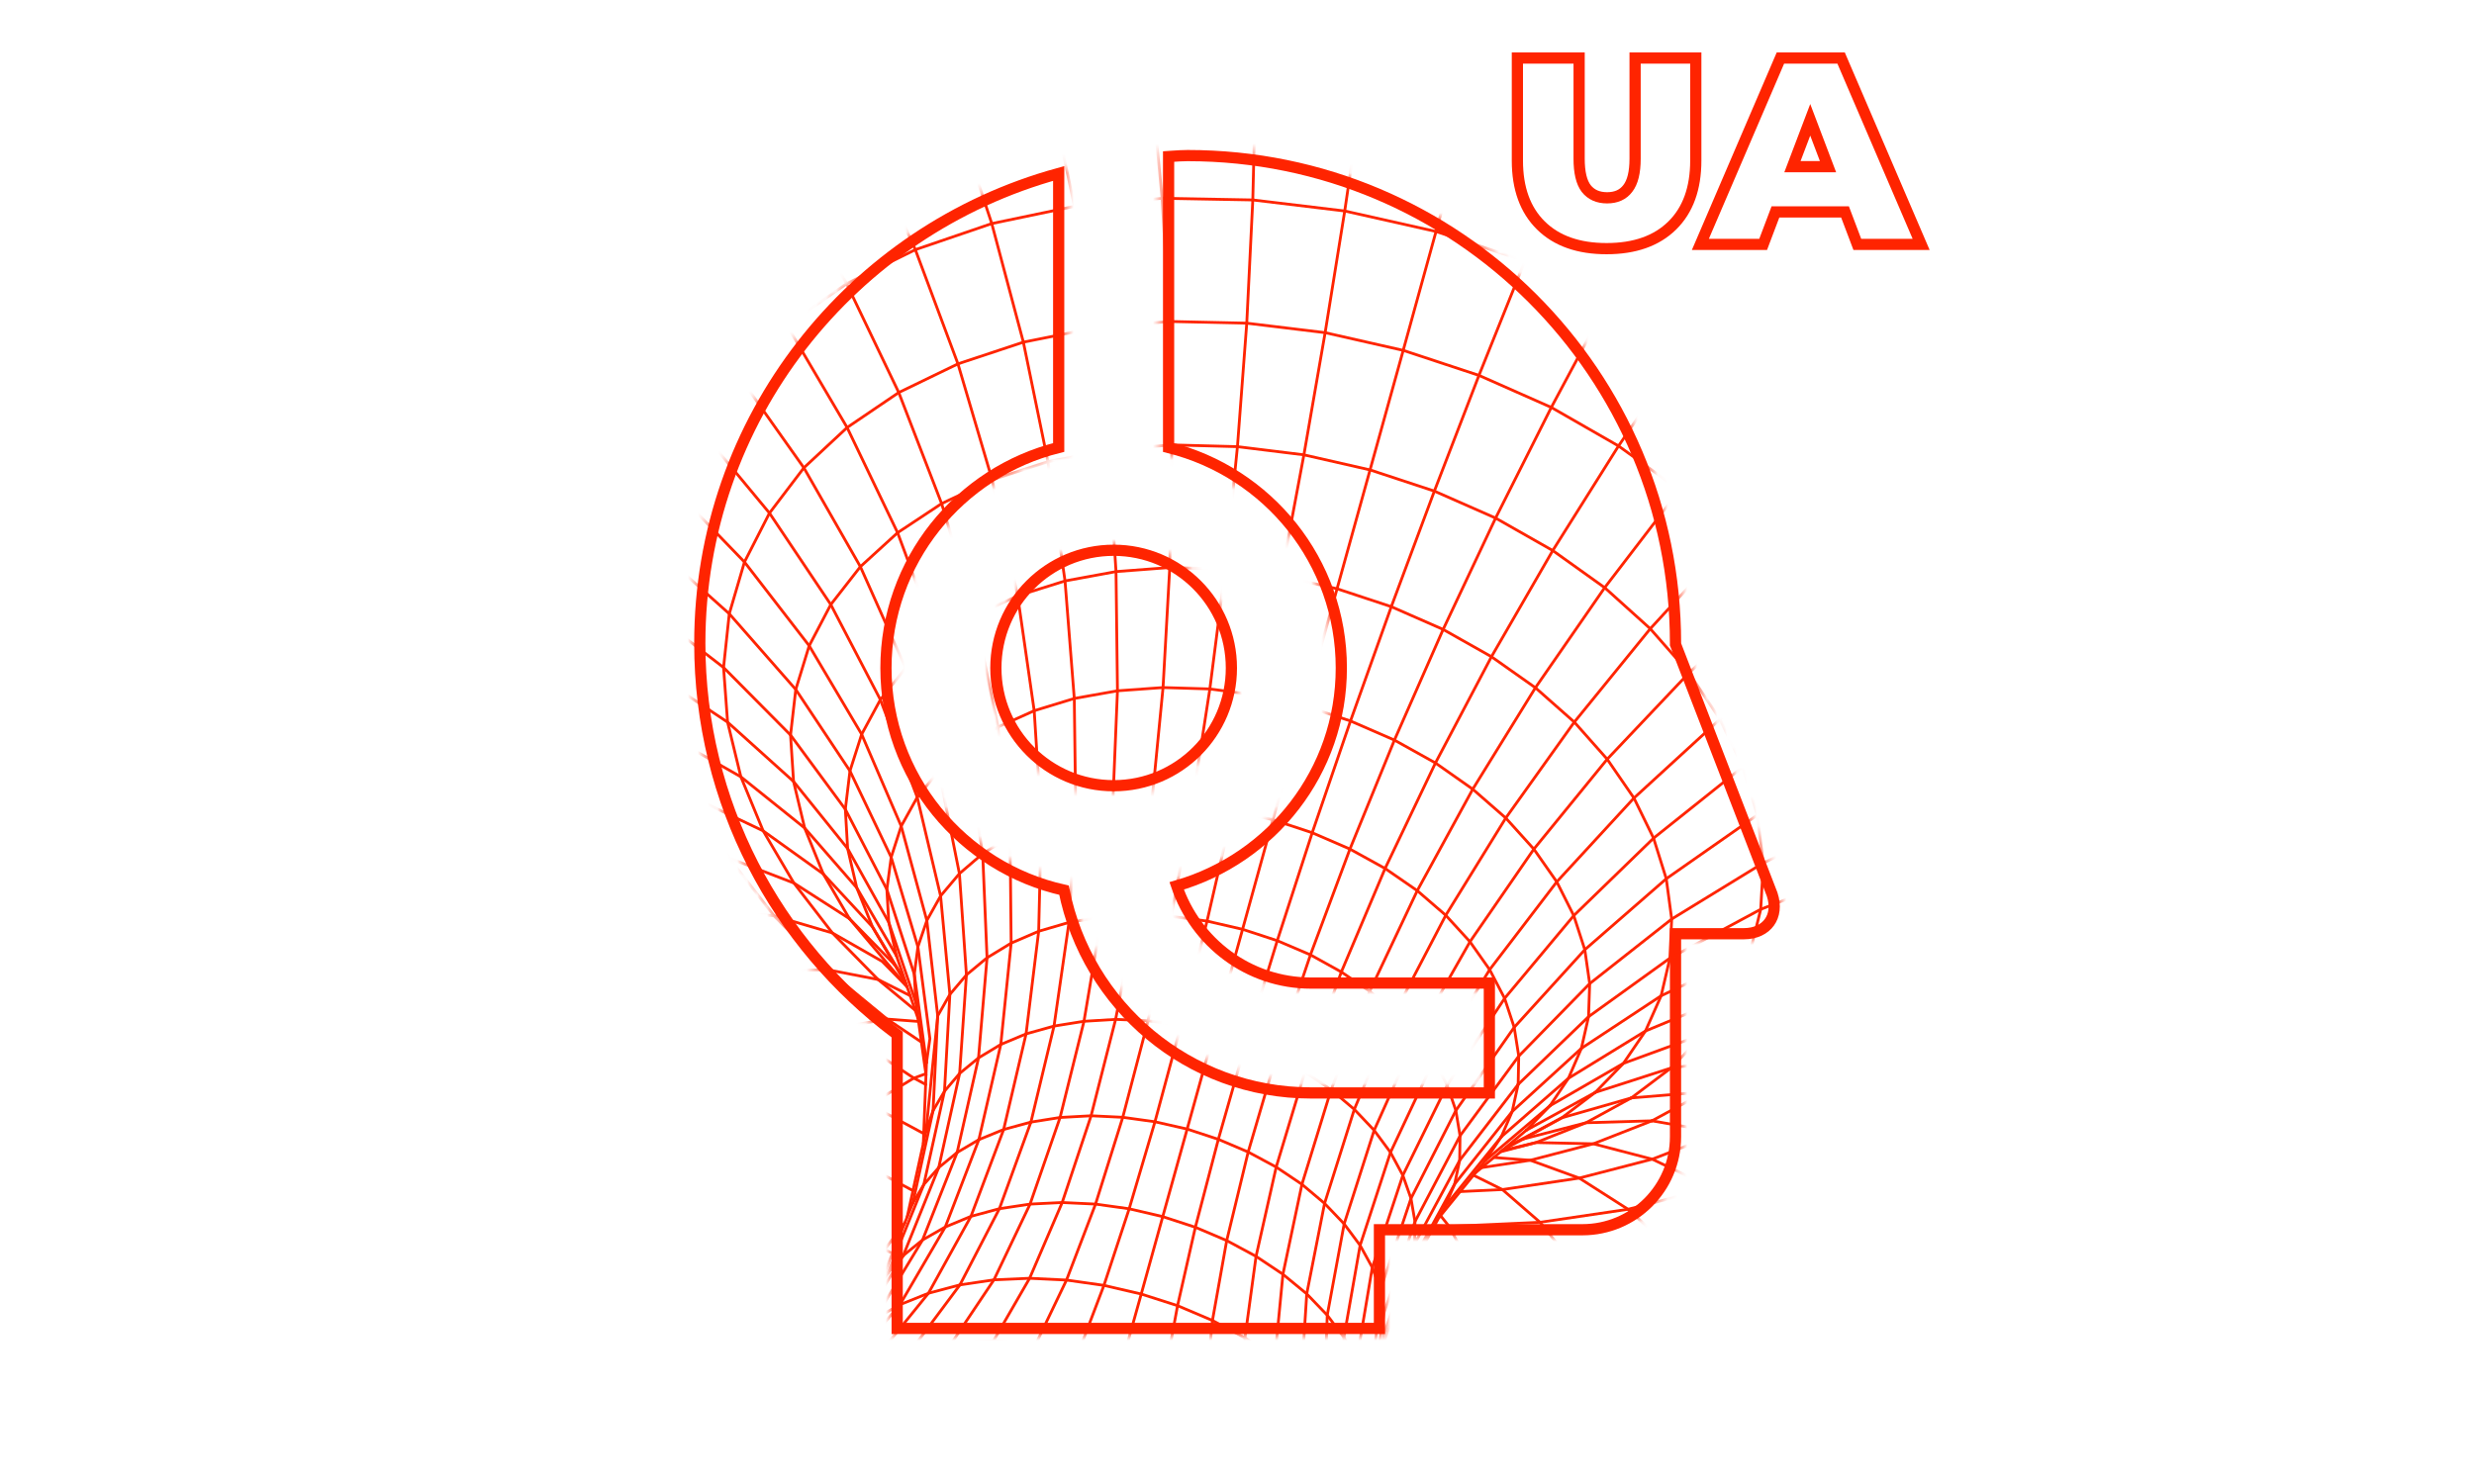 <?xml version="1.0" encoding="UTF-8"?>
<svg xmlns="http://www.w3.org/2000/svg" width="250" height="150" viewBox="0 0 250 150" fill="none">
  <g clip-path="url(#clip0_1_35)">
    <path d="M139.393 124.866V134.273H90.661V104.853V104.57L90.435 104.4C78.478 95.406 70.715 81.135 70.715 65.028C70.715 42.319 86.087 23.254 106.981 17.534V45.231C96.964 47.72 89.527 56.732 89.527 67.52C89.527 78.502 97.222 87.689 107.517 89.978C109.846 101.655 120.109 110.473 132.48 110.473H149.934H150.501V109.906V99.934V99.367H149.934H132.48C126.156 99.367 120.825 95.239 118.904 89.542C128.49 86.771 135.541 78.007 135.541 67.52C135.541 56.732 128.099 47.72 118.087 45.235V15.822C118.214 15.813 118.341 15.805 118.466 15.796L118.469 15.796C118.997 15.761 119.502 15.727 120.014 15.727C147.244 15.727 169.313 37.796 169.313 65.026V65.132L169.352 65.23L179.077 90.404C179.457 91.557 179.291 92.54 178.799 93.223C178.305 93.909 177.423 94.379 176.202 94.379H169.88H169.313V94.946V114.894C169.313 120.083 165.102 124.299 159.906 124.299H139.96H139.393V124.866ZM124.433 67.52C124.433 74.092 119.106 79.419 112.534 79.419C105.962 79.419 100.634 74.092 100.634 67.52C100.634 60.948 105.962 55.62 112.534 55.62C119.106 55.62 124.433 60.948 124.433 67.52Z" stroke="#FF2400" stroke-width="1.133"></path>
    <mask id="mask0_1_35" style="mask-type:alpha" maskUnits="userSpaceOnUse" x="70" y="15" width="110" height="120">
      <path d="M169.88 65.026L179.61 90.213C180.476 92.813 178.942 94.946 176.202 94.946H169.88V114.894C169.88 120.396 165.414 124.866 159.906 124.866H139.96V134.84H90.094V104.853C78.001 95.757 70.147 81.322 70.147 65.028C70.147 41.798 86.05 22.339 107.547 16.797V45.678C97.558 47.952 90.094 56.846 90.094 67.52C90.094 78.36 97.78 87.408 108.002 89.502C110.137 101.102 120.257 109.906 132.48 109.906H149.934V99.934H132.48C125.691 99.934 120.009 95.361 118.187 89.152C127.824 86.633 134.974 77.947 134.974 67.52C134.974 56.846 127.502 47.952 117.52 45.683V15.286C117.825 15.272 118.128 15.252 118.43 15.231C118.955 15.195 119.479 15.16 120.014 15.16C147.556 15.16 169.88 37.483 169.88 65.026Z" fill="black"></path>
      <path d="M125 67.52C125 74.405 119.418 79.986 112.533 79.986C105.649 79.986 100.067 74.405 100.067 67.52C100.067 60.635 105.649 55.054 112.533 55.054C119.418 55.054 125 60.635 125 67.52Z" fill="black"></path>
    </mask>
    <g mask="url(#mask0_1_35)">
      <path d="M58.31 159.651L57.154 163.325L56.795 167.155L57.207 171.097L58.373 175.069L60.285 179.032L62.892 182.895L66.126 186.621L69.948 190.142L74.298 193.404L79.077 196.343L84.228 198.962L89.676 201.185L95.332 202.986L101.107 204.343L106.93 205.236L112.69 205.655L118.292 205.593L123.707 205.023L128.772 203.978L133.47 202.454L137.679 200.475L141.356 198.067L144.414 195.265L146.79 192.089L148.443 188.624L149.332 184.878L149.411 180.954L148.689 176.891L147.163 172.765L144.834 168.652L141.752 164.643L137.939 160.8L133.493 157.188L128.465 153.897L122.952 150.99L117.075 148.519L110.936 146.531L104.635 145.071L98.321 144.161L92.1 143.829L86.093 144.049L80.424 144.856L75.184 146.196L70.477 148.042L66.381 150.376L62.958 153.119L60.253 156.244L58.31 159.651Z" stroke="#FF2400" stroke-width="0.283" stroke-linecap="round"></path>
      <path d="M79.971 142.066L86.262 135.021" stroke="#FF2400" stroke-width="0.283" stroke-linecap="round"></path>
      <path d="M84.623 136.87L89.715 128.684" stroke="#FF2400" stroke-width="0.283" stroke-linecap="round"></path>
      <path d="M88.704 130.32L92.236 121.621" stroke="#FF2400" stroke-width="0.283" stroke-linecap="round"></path>
      <path d="M91.672 123.013L93.573 114.353" stroke="#FF2400" stroke-width="0.283" stroke-linecap="round"></path>
      <path d="M93.302 115.577L93.623 107.409" stroke="#FF2400" stroke-width="0.283" stroke-linecap="round"></path>
      <path d="M93.575 108.655L92.546 101.326" stroke="#FF2400" stroke-width="0.283" stroke-linecap="round"></path>
      <path d="M92.773 102.969L90.588 96.608" stroke="#FF2400" stroke-width="0.283" stroke-linecap="round"></path>
      <path d="M91.545 99.438L90.403 97.511" stroke="#FF2400" stroke-width="0.283" stroke-linecap="round"></path>
      <path d="M153.934 115.125L151.888 116.216" stroke="#FF2400" stroke-width="0.283" stroke-linecap="round"></path>
      <path d="M154.225 114.25L149.037 118.598" stroke="#FF2400" stroke-width="0.283" stroke-linecap="round"></path>
      <path d="M150.114 117.285L145.421 123.061" stroke="#FF2400" stroke-width="0.283" stroke-linecap="round"></path>
      <path d="M146.029 121.928L142.075 129.142" stroke="#FF2400" stroke-width="0.283" stroke-linecap="round"></path>
      <path d="M142.498 127.92L139.632 136.34" stroke="#FF2400" stroke-width="0.283" stroke-linecap="round"></path>
      <path d="M139.867 134.821L138.42 144.136" stroke="#FF2400" stroke-width="0.283" stroke-linecap="round"></path>
      <path d="M139.233 155.543L140.962 155.778L156.47 156.673L171.781 156.163L186.724 154.258L201.073 150.936L214.656 146.207L227.244 140.068L238.635 132.56L248.601 123.755L256.918 113.707L263.381 102.534L267.802 90.375L269.985 77.388L269.781 63.78L267.081 49.809L261.836 35.727L254.025 21.835L243.735 8.441L231.095 -4.152L216.355 -15.594L199.804 -25.613L181.786 -33.93L162.734 -40.312L143.113 -44.635L123.401 -46.772L104.054 -46.714L85.537 -44.489L68.241 -40.202L52.53 -34.004L38.689 -26.104L26.949 -16.726L17.457 -6.136L10.3 5.423L5.511 17.674L3.06 30.38L2.861 43.288L4.837 56.189L8.854 68.874L14.768 81.171L22.41 92.922L31.626 103.988L42.246 114.23L54.065 123.554L66.938 131.864L80.695 139.076L82.096 139.681" stroke="#FF2400" stroke-width="0.283" stroke-linecap="round"></path>
      <path d="M214.656 146.207L208.255 138.792L219.719 133.077L230.069 126.109L239.06 117.958L246.536 108.696L252.279 98.435L256.142 87.29L257.967 75.427L257.608 63.035L254.985 50.342L250.071 37.589L242.853 25.037L233.435 12.944L221.94 1.629L208.551 -8.668L193.573 -17.656L177.314 -25.139L160.133 -30.886L142.439 -34.789L124.662 -36.75L107.184 -36.763L90.436 -34.808L74.761 -31.021L60.473 -25.509L47.829 -18.451L37.075 -10.048L28.302 -0.504L21.637 9.929L17.095 21.045L14.69 32.581L14.341 44.344L16.001 56.15L19.522 67.768L24.827 79.064L31.73 89.872L40.095 100.063L49.781 109.52L60.606 118.14L72.426 125.824L85.072 132.491L86.868 133.259" stroke="#FF2400" stroke-width="0.283" stroke-linecap="round"></path>
      <path d="M138.469 147.581L140.599 147.885L154.858 148.675L168.95 148.162L182.667 146.347L195.839 143.224L208.255 138.793L201.671 131.844L194.885 125.794L204.181 120.984L212.471 115.161L219.62 108.403L225.484 100.748L229.895 92.323L232.755 83.216L233.94 73.602L233.375 63.614L230.995 53.427L226.825 43.236L220.841 33.264L213.132 23.688L203.839 14.755L193.12 6.66L181.156 -0.415L168.225 -6.301L154.593 -10.85L140.575 -13.958L126.46 -15.567L112.569 -15.667L99.203 -14.235L86.63 -11.352L75.123 -7.115L64.87 -1.647L56.048 4.949L48.793 12.459L43.165 20.73L39.246 29.592L37.026 38.871L36.483 48.371L37.577 57.947L40.241 67.43L44.373 76.696L49.861 85.6L56.598 94.039L64.454 101.862L73.307 109.019L83.013 115.413L92.253 120.348" stroke="#FF2400" stroke-width="0.283" stroke-linecap="round"></path>
      <path d="M140.515 133.756L151.142 134.296L162.751 133.804L174.002 132.225L184.785 129.548L194.885 125.793L187.925 120.82L180.877 117.026L188.084 113.181L194.474 108.546L199.938 103.166L204.336 97.14L207.596 90.522L209.609 83.436L210.315 75.963L209.677 68.243L207.637 60.415L204.217 52.617L199.467 45.016L193.407 37.75L186.181 30.991L177.891 24.862L168.708 19.504L158.804 15.058L148.387 11.6L137.667 9.204L126.896 7.919L116.259 7.776L106.004 8.764L96.33 10.861L87.415 13.962L79.423 18.035L72.497 22.965L66.729 28.625L62.206 34.904L58.978 41.684L57.05 48.81L56.453 56.161L57.132 63.587L59.053 71.002L62.156 78.276L66.376 85.297L71.584 91.972L77.733 98.195L84.69 103.891L92.346 108.973L93.546 109.618" stroke="#FF2400" stroke-width="0.283" stroke-linecap="round"></path>
      <path d="M144.951 123.889L146.438 123.963L155.624 123.546L164.517 122.231L172.974 120.055L180.877 117.026L173.853 114.496L166.932 113.29" stroke="#FF2400" stroke-width="0.283" stroke-linecap="round"></path>
      <path d="M166.932 113.29L172.31 110.365L177.046 106.85L181.031 102.79L184.212 98.248L186.528 93.302L187.886 88.024L188.265 82.483L187.619 76.782L185.978 71.024L183.313 65.316L179.677 59.748L175.107 54.463L169.718 49.53L163.552 45.076L156.761 41.179L149.45 37.943L141.796 35.415L133.906 33.625L125.985 32.666L118.157 32.493L110.584 33.152L103.413 34.585L96.801 36.779L90.82 39.675L85.602 43.213L81.232 47.285L77.756 51.862L75.229 56.808L73.694 62.039L73.116 67.469L73.524 72.992L74.865 78.517L77.118 83.982L80.223 89.255L84.114 94.301L88.725 99.006L92.47 102.106" stroke="#FF2400" stroke-width="0.283" stroke-linecap="round"></path>
      <path d="M149.726 118.02L154.634 117.276L161.009 115.611L166.931 113.29" stroke="#FF2400" stroke-width="0.283" stroke-linecap="round"></path>
      <path d="M166.932 113.29L160.264 113.486L153.934 115.125" stroke="#FF2400" stroke-width="0.283" stroke-linecap="round"></path>
      <path d="M153.934 115.125L157.824 112.984L161.2 110.419" stroke="#FF2400" stroke-width="0.283" stroke-linecap="round"></path>
      <path d="M161.199 110.419L154.225 114.25" stroke="#FF2400" stroke-width="0.283" stroke-linecap="round"></path>
      <path d="M154.226 114.25L156.626 111.767" stroke="#FF2400" stroke-width="0.283" stroke-linecap="round"></path>
      <path d="M156.626 111.767L150.114 117.285" stroke="#FF2400" stroke-width="0.283" stroke-linecap="round"></path>
      <path d="M150.113 117.285L151.703 114.908" stroke="#FF2400" stroke-width="0.283" stroke-linecap="round"></path>
      <path d="M151.704 114.909L146.029 121.929" stroke="#FF2400" stroke-width="0.283" stroke-linecap="round"></path>
      <path d="M146.029 121.928L146.991 119.689L147.5 117.29L147.538 114.803" stroke="#FF2400" stroke-width="0.283" stroke-linecap="round"></path>
      <path d="M147.539 114.804L142.985 123.476L139.883 132.634L138.378 142.162" stroke="#FF2400" stroke-width="0.283" stroke-linecap="round"></path>
      <path d="M138.377 142.162L139.495 130.376" stroke="#FF2400" stroke-width="0.283" stroke-linecap="round"></path>
      <path d="M139.495 130.376L139.867 134.821" stroke="#FF2400" stroke-width="0.283" stroke-linecap="round"></path>
      <path d="M139.868 134.821L142.951 125.735L147.501 117.29L153.41 109.609" stroke="#FF2400" stroke-width="0.283" stroke-linecap="round"></path>
      <path d="M153.409 109.609L152.809 112.346L146.991 119.689L142.497 127.921" stroke="#FF2400" stroke-width="0.283" stroke-linecap="round"></path>
      <path d="M142.499 127.921L142.951 125.736L142.984 123.476L142.581 121.138L141.759 118.802L140.511 116.485L138.86 114.251L136.854 112.131L134.507 110.149L131.861 108.353L128.967 106.777L125.893 105.439L122.664 104.402L119.344 103.627L116.015 103.173L112.734 103.038L109.537 103.229L106.51 103.714L103.687 104.502L101.132 105.571L98.88 106.931L96.973 108.498L95.442 110.299L94.288 112.258L92.237 121.62" stroke="#FF2400" stroke-width="0.283" stroke-linecap="round"></path>
      <path d="M92.236 121.62L93.354 119.728L94.861 118.016" stroke="#FF2400" stroke-width="0.283" stroke-linecap="round"></path>
      <path d="M94.86 118.015L91.276 126.91" stroke="#FF2400" stroke-width="0.283" stroke-linecap="round"></path>
      <path d="M91.275 126.909L93.223 125.334L95.518 124.024L98.114 122.947L100.99 122.173L104.089 121.708L107.334 121.548L110.704 121.707L114.104 122.18L117.495 122.974L120.791 124.048L123.958 125.392L126.924 126.988L129.641 128.802L132.046 130.781L134.118 132.937L135.805 135.181L137.093 137.49L137.951 139.835L138.063 149.377" stroke="#FF2400" stroke-width="0.283" stroke-linecap="round"></path>
      <path d="M138.063 149.377L137.093 137.49L138.671 128.114L137.44 125.878" stroke="#FF2400" stroke-width="0.283" stroke-linecap="round"></path>
      <path d="M137.44 125.879L135.805 135.182L135.68 144.26L137.119 152.975L138.776 155.898" stroke="#FF2400" stroke-width="0.283" stroke-linecap="round"></path>
      <path d="M138.776 155.898L137.111 146.816L135.68 144.26L133.805 141.794L134.119 132.938L135.828 123.713" stroke="#FF2400" stroke-width="0.283" stroke-linecap="round"></path>
      <path d="M135.828 123.713L137.44 125.879" stroke="#FF2400" stroke-width="0.283" stroke-linecap="round"></path>
      <path d="M137.441 125.879L140.511 116.485L144.898 107.157L150.532 98.011" stroke="#FF2400" stroke-width="0.283" stroke-linecap="round"></path>
      <path d="M150.532 98.01L152.042 100.912L153.011 103.841L153.471 106.747L153.41 109.609" stroke="#FF2400" stroke-width="0.283" stroke-linecap="round"></path>
      <path d="M153.411 109.609L160.525 102.766L168.745 96.848" stroke="#FF2400" stroke-width="0.283" stroke-linecap="round"></path>
      <path d="M168.745 96.849L167.859 100.653L166.276 104.212L164.046 107.484L161.2 110.42" stroke="#FF2400" stroke-width="0.283" stroke-linecap="round"></path>
      <path d="M161.199 110.42L168.857 107.954L177.045 106.85L185.627 107.053L194.473 108.546L203.468 111.262L212.471 115.161L221.365 120.174L230.069 126.109L238.635 132.56" stroke="#FF2400" stroke-width="0.283" stroke-linecap="round"></path>
      <path d="M94.287 112.258L94.756 102.681" stroke="#FF2400" stroke-width="0.283" stroke-linecap="round"></path>
      <path d="M94.756 102.681L93.573 114.354" stroke="#FF2400" stroke-width="0.283" stroke-linecap="round"></path>
      <path d="M93.573 114.354L94.288 112.258" stroke="#FF2400" stroke-width="0.283" stroke-linecap="round"></path>
      <path d="M267.802 90.376L256.141 87.29L244.485 84.757L232.754 83.215L221.09 82.777L209.608 83.437L198.501 85.188L187.885 88.024L177.921 91.912L168.744 96.849" stroke="#FF2400" stroke-width="0.283" stroke-linecap="round"></path>
      <path d="M168.744 96.849L168.926 92.894L168.378 88.821L167.094 84.721L165.112 80.664" stroke="#FF2400" stroke-width="0.283" stroke-linecap="round"></path>
      <path d="M165.112 80.664L157.313 89.135L150.531 98.011" stroke="#FF2400" stroke-width="0.283" stroke-linecap="round"></path>
      <path d="M150.531 98.01L148.542 95.19L146.094 92.513L143.215 90.026L139.965 87.783L136.411 85.821L132.602 84.171L128.626 82.858L124.545 81.936L120.441 81.389L116.378 81.253L112.438 81.513L108.702 82.151L105.223 83.182L102.069 84.567L99.302 86.285L96.95 88.304L95.049 90.559L93.658 93.046L94.756 102.68" stroke="#FF2400" stroke-width="0.283" stroke-linecap="round"></path>
      <path d="M94.757 102.681L95.986 100.513L97.658 98.54" stroke="#FF2400" stroke-width="0.283" stroke-linecap="round"></path>
      <path d="M97.657 98.54L96.972 108.498L94.86 118.016" stroke="#FF2400" stroke-width="0.283" stroke-linecap="round"></path>
      <path d="M94.86 118.016L96.717 116.493" stroke="#FF2400" stroke-width="0.283" stroke-linecap="round"></path>
      <path d="M96.718 116.492L93.224 125.335L88.4 133.306L86.263 135.021" stroke="#FF2400" stroke-width="0.283" stroke-linecap="round"></path>
      <path d="M86.262 135.021L91.275 126.91" stroke="#FF2400" stroke-width="0.283" stroke-linecap="round"></path>
      <path d="M91.277 126.911L89.715 128.684" stroke="#FF2400" stroke-width="0.283" stroke-linecap="round"></path>
      <path d="M89.714 128.684L93.353 119.728L95.441 110.299L95.985 100.513L95.048 90.56L92.688 80.587L94.872 77.912" stroke="#FF2400" stroke-width="0.283" stroke-linecap="round"></path>
      <path d="M94.873 77.913L96.95 88.305L97.658 98.541" stroke="#FF2400" stroke-width="0.283" stroke-linecap="round"></path>
      <path d="M97.657 98.541L99.741 96.811" stroke="#FF2400" stroke-width="0.283" stroke-linecap="round"></path>
      <path d="M99.742 96.811L98.88 106.93L96.718 116.492" stroke="#FF2400" stroke-width="0.283" stroke-linecap="round"></path>
      <path d="M96.717 116.492L98.914 115.194" stroke="#FF2400" stroke-width="0.283" stroke-linecap="round"></path>
      <path d="M98.915 115.194L95.519 124.025L90.938 131.871L85.21 138.59" stroke="#FF2400" stroke-width="0.283" stroke-linecap="round"></path>
      <path d="M85.21 138.59L88.52 137.266L92.208 136.31L96.175 135.733L100.377 135.563L104.702 135.788L109.091 136.411L113.474 137.414L117.734 138.803L121.828 140.529L125.667 142.568L129.166 144.878L132.281 147.409L134.942 150.143L137.119 152.976L140.166 161.169" stroke="#FF2400" stroke-width="0.283" stroke-linecap="round"></path>
      <path d="M261.838 35.728L250.073 37.589L238.419 39.956L226.826 43.235L215.373 47.486L204.218 52.618L193.487 58.587L183.315 65.316L173.806 72.7L165.114 80.664" stroke="#FF2400" stroke-width="0.283" stroke-linecap="round"></path>
      <path d="M165.111 80.664L162.408 76.737L159.085 72.987L155.154 69.513L150.713 66.379L145.828 63.621L140.591 61.322L135.11 59.51L129.463 58.245L123.807 57.511L118.203 57.363L112.774 57.776L107.621 58.721L102.834 60.221L98.526 62.212L94.724 64.663L91.517 67.521L88.962 70.725L87.072 74.221L85.889 77.926L85.422 81.804L89.618 89.905L89.813 93.236L92.544 101.326" stroke="#FF2400" stroke-width="0.283" stroke-linecap="round"></path>
      <path d="M92.545 101.326L92.392 98.483L89.619 89.906L90.054 86.648" stroke="#FF2400" stroke-width="0.283" stroke-linecap="round"></path>
      <path d="M90.054 86.648L92.756 95.702L93.967 104.986L93.623 107.41" stroke="#FF2400" stroke-width="0.283" stroke-linecap="round"></path>
      <path d="M93.623 107.41L92.393 98.483L92.756 95.702L93.659 93.047L91.067 83.507L87.073 74.222L81.77 65.271L75.23 56.809L67.603 48.913L58.979 41.684L49.483 35.213L39.246 29.592L28.404 24.876L17.096 21.045L5.512 17.674" stroke="#FF2400" stroke-width="0.283" stroke-linecap="round"></path>
      <path d="M91.518 67.521L86.942 57.278L90.703 53.845" stroke="#FF2400" stroke-width="0.283" stroke-linecap="round"></path>
      <path d="M90.703 53.844L94.724 64.663L97.611 75.52L94.873 77.912" stroke="#FF2400" stroke-width="0.283" stroke-linecap="round"></path>
      <path d="M94.873 77.912L91.519 67.52" stroke="#FF2400" stroke-width="0.283" stroke-linecap="round"></path>
      <path d="M2.861 43.289L14.341 44.344L25.607 45.914L36.483 48.371L46.815 51.788L56.453 56.162L65.267 61.402L73.116 67.47L79.885 74.297L80.19 78.992L85.655 85.774L89.814 93.236L90.588 96.608" stroke="#FF2400" stroke-width="0.283" stroke-linecap="round"></path>
      <path d="M90.588 96.608L86.576 89.738L85.655 85.774L85.423 81.804L79.885 74.297L80.413 69.692L81.77 65.271L83.952 61.109L86.942 57.278L81.232 47.285L74.456 37.711L66.729 28.626L58.124 20.182L48.793 12.459L38.801 5.569L28.303 -0.504L17.458 -6.135" stroke="#FF2400" stroke-width="0.283" stroke-linecap="round"></path>
      <path d="M82.289 140.247L88.4 133.306L90.939 131.871L93.821 130.718L97.002 129.874" stroke="#FF2400" stroke-width="0.283" stroke-linecap="round"></path>
      <path d="M97.002 129.874L92.208 136.31L86.66 141.362" stroke="#FF2400" stroke-width="0.283" stroke-linecap="round"></path>
      <path d="M68.242 -40.202L74.761 -31.021L80.936 -21.551L86.63 -11.352L91.79 -0.515L96.33 10.861L100.22 22.598L103.413 34.586L105.895 46.669L107.622 58.721L108.557 70.599L108.703 82.152L108.021 93.235L106.509 103.714L104.175 113.42" stroke="#FF2400" stroke-width="0.283" stroke-linecap="round"></path>
      <path d="M104.175 113.42L107.122 112.952" stroke="#FF2400" stroke-width="0.283" stroke-linecap="round"></path>
      <path d="M107.122 112.952L104.089 121.709L100.437 129.365L97.002 129.874" stroke="#FF2400" stroke-width="0.283" stroke-linecap="round"></path>
      <path d="M97.001 129.874L100.99 122.174L104.174 113.42" stroke="#FF2400" stroke-width="0.283" stroke-linecap="round"></path>
      <path d="M104.174 113.42L101.419 114.168L98.914 115.194" stroke="#FF2400" stroke-width="0.283" stroke-linecap="round"></path>
      <path d="M98.914 115.194L101.131 105.57L102.178 95.329L102.068 84.568L100.843 73.488L98.526 62.212L95.152 50.9L90.82 39.674L85.551 28.674L79.422 18.035L72.513 7.892L64.869 -1.648L56.624 -10.434L47.829 -18.451L38.689 -26.105" stroke="#FF2400" stroke-width="0.283" stroke-linecap="round"></path>
      <path d="M104.054 -46.714L107.184 -36.764L110.067 -26.536L112.569 -15.668L114.636 -4.172L116.258 7.776L117.432 20.042L118.157 32.493L118.416 44.972L118.204 57.363L117.527 69.495L116.378 81.254L114.778 92.491L112.733 103.037L110.256 112.781L107.335 121.548L104.044 129.206L100.377 135.563L96.373 140.475L92.1 143.829" stroke="#FF2400" stroke-width="0.283" stroke-linecap="round"></path>
      <path d="M143.113 -44.635L142.438 -34.789L141.644 -24.708L140.574 -13.958L139.231 -2.614L137.666 9.205L135.886 21.328L133.906 33.626L131.76 45.975L129.463 58.245L127.059 70.277L124.545 81.937L121.972 93.104L119.343 103.627L116.709 113.386L114.105 122.181L111.554 129.923L109.091 136.411L106.772 141.508L104.635 145.072L104.813 145.12L102.294 153.309L98.6 163.966L94.309 175.283L89.484 187.028L84.228 198.963" stroke="#FF2400" stroke-width="0.283" stroke-linecap="round"></path>
      <path d="M181.786 -33.93L177.314 -25.139L172.825 -16.068L168.225 -6.302L163.525 4.124L158.803 15.059L154.093 26.377L149.45 37.943L144.943 49.64L140.592 61.322L136.468 72.874L132.602 84.171L129.068 95.081L125.893 105.439L123.116 115.16L120.792 124.049L118.993 131.973L117.734 138.803L117.083 144.366L117.075 148.52L117.022 148.505L114.961 156.836L112.624 167.838L110.476 179.767L108.563 192.312L106.93 205.236" stroke="#FF2400" stroke-width="0.283" stroke-linecap="round"></path>
      <path d="M216.355 -15.593L208.552 -8.668L200.84 -1.375L193.12 6.66L185.428 15.445L177.891 24.863L170.564 34.775L163.553 45.077L156.907 55.648L150.714 66.379L145.053 77.119L139.965 87.784L135.542 98.246L131.861 108.353L128.961 117.965L126.925 126.989L125.804 135.228L125.667 142.568L126.54 148.845L128.465 153.897" stroke="#FF2400" stroke-width="0.283" stroke-linecap="round"></path>
      <path d="M10.3 5.423L21.637 9.929L32.641 14.898L43.165 20.73L53.058 27.422L62.206 34.905L70.479 43.088" stroke="#FF2400" stroke-width="0.283" stroke-linecap="round"></path>
      <path d="M70.479 43.088L74.455 37.711L79.508 32.87" stroke="#FF2400" stroke-width="0.283" stroke-linecap="round"></path>
      <path d="M79.509 32.87L85.602 43.214L90.703 53.845" stroke="#FF2400" stroke-width="0.283" stroke-linecap="round"></path>
      <path d="M90.703 53.845L95.152 50.901L100.258 48.494L105.895 46.669L111.985 45.498" stroke="#FF2400" stroke-width="0.283" stroke-linecap="round"></path>
      <path d="M111.985 45.498L112.775 57.776L112.921 69.825L112.439 81.514L111.313 92.687L109.537 103.229L107.122 112.952L110.257 112.781L113.457 112.934L116.71 113.386L119.963 114.124L117.496 122.975L115.323 130.799L111.554 129.923L107.771 129.386L104.044 129.207L100.437 129.365L96.176 135.733L91.398 140.686" stroke="#FF2400" stroke-width="0.283" stroke-linecap="round"></path>
      <path d="M134.417 154.596L132.282 147.41L131.5 139.442L132.047 130.782L133.849 121.638L136.854 112.131L140.958 102.365L146.095 92.514L152.16 82.683L159.086 72.987L166.762 63.55L175.107 54.463L184.038 45.819L193.407 37.75L203.148 30.353L213.132 23.688L223.261 17.9L233.435 12.944L243.735 8.442" stroke="#FF2400" stroke-width="0.283" stroke-linecap="round"></path>
      <path d="M52.531 -34.005L60.473 -25.51L68.062 -16.69L75.124 -7.116L81.603 3.141L87.415 13.962L92.497 25.236L96.801 36.778L100.258 48.494L102.835 60.221L104.507 71.839" stroke="#FF2400" stroke-width="0.283" stroke-linecap="round"></path>
      <path d="M104.507 71.84L108.557 70.6L112.921 69.825L117.527 69.496L122.255 69.638L127.06 70.277L131.826 71.345L136.468 72.875L140.907 74.807L145.053 77.119L148.823 79.769L152.16 82.684L154.998 85.827L157.314 89.135L159.03 92.549L152.042 100.913L146.239 109.69L141.758 118.802L138.671 128.116L139.496 130.376" stroke="#FF2400" stroke-width="0.283" stroke-linecap="round"></path>
      <path d="M139.495 130.376L142.581 121.138L147.116 112.25L153.011 103.841L160.147 95.994L168.379 88.821L177.577 82.384L187.619 76.782L198.365 72.037L209.676 68.244L221.396 65.418L233.375 63.614L245.48 62.835L257.608 63.035L269.781 63.781" stroke="#FF2400" stroke-width="0.283" stroke-linecap="round"></path>
      <path d="M26.949 -16.727L37.075 -10.048L46.823 -2.957L56.624 -10.434L68.061 -16.69L80.936 -21.552L95.035 -24.865L110.067 -26.536L125.728 -26.496L141.644 -24.709L157.46 -21.195L172.825 -16.068L187.395 -9.4L200.84 -1.375L212.871 7.796L223.261 17.9L231.826 28.696L220.841 33.263L209.998 38.726L199.467 45.016L189.307 52.053L193.486 58.587L196.531 65.293L185.978 71.024L176.118 77.513L167.094 84.721L159.03 92.549L160.147 95.993L160.639 99.423L160.524 102.766L159.801 105.965L152.81 112.346L151.704 114.909" stroke="#FF2400" stroke-width="0.283" stroke-linecap="round"></path>
      <path d="M151.705 114.909L158.495 108.989L166.276 104.212L174.899 100.632L184.212 98.248L194.072 97.097L204.336 97.14L214.858 98.358L225.484 100.748L236.066 104.231L246.537 108.695L256.919 113.707" stroke="#FF2400" stroke-width="0.283" stroke-linecap="round"></path>
      <path d="M66.937 131.864L72.426 125.824L77.84 120.203L83.013 115.413L87.891 111.65L92.345 108.974L93.549 108.534" stroke="#FF2400" stroke-width="0.283" stroke-linecap="round"></path>
      <path d="M152.132 116.015L157.825 112.984L164.845 110.977" stroke="#FF2400" stroke-width="0.283" stroke-linecap="round"></path>
      <path d="M164.845 110.977L160.264 113.486L155.21 115.487L151.643 116.418" stroke="#FF2400" stroke-width="0.283" stroke-linecap="round"></path>
      <path d="M150.954 116.996L154.635 117.277L159.585 119.08L164.517 122.232L169.339 126.65L174.002 132.226L178.46 138.854L182.667 146.348L186.724 154.259" stroke="#FF2400" stroke-width="0.283" stroke-linecap="round"></path>
      <path d="M156.47 156.674L154.858 148.674L153.123 141.061L151.142 134.297L148.884 128.564L146.438 123.963L145.567 122.872" stroke="#FF2400" stroke-width="0.283" stroke-linecap="round"></path>
      <path d="M254.025 21.836L242.854 25.037L231.826 28.697L238.418 39.956L242.973 51.413L245.48 62.836L245.953 74.018L244.486 84.757L241.145 94.88L236.065 104.232L229.433 112.691L219.62 108.403L209.744 105.204L199.937 103.167L190.316 102.362L185.627 107.053L180.096 111.118L188.084 113.182L196.136 116.502L187.924 120.821L178.929 124.225L172.973 120.056L166.96 117.167L159.585 119.08L151.82 120.24L148.892 118.788" stroke="#FF2400" stroke-width="0.283" stroke-linecap="round"></path>
      <path d="M8.856 68.875L19.523 67.768L30.04 67.155L40.242 67.43L49.962 68.719L59.054 71.003L67.419 74.292L74.865 78.518L81.314 83.696L86.577 89.738L88.168 93.691L90.404 97.512" stroke="#FF2400" stroke-width="0.283" stroke-linecap="round"></path>
      <path d="M90.404 97.512L85.837 92.857" stroke="#FF2400" stroke-width="0.283" stroke-linecap="round"></path>
      <path d="M85.835 92.856L91.656 99.734" stroke="#FF2400" stroke-width="0.283" stroke-linecap="round"></path>
      <path d="M91.656 99.734L89.14 97.173L84.114 94.301L78.211 92.567" stroke="#FF2400" stroke-width="0.283" stroke-linecap="round"></path>
      <path d="M78.211 92.568L83.56 98.004L89.636 103.006L84.69 103.892L79.211 105.912L73.307 109.019L67.074 113.144L60.607 118.14L54.066 123.555" stroke="#FF2400" stroke-width="0.283" stroke-linecap="round"></path>
      <path d="M91.968 100.638L88.726 99.006L83.561 98.004L77.733 98.196L71.324 99.49L64.454 101.862L57.232 105.264L49.781 109.52L42.247 114.23" stroke="#FF2400" stroke-width="0.283" stroke-linecap="round"></path>
      <path d="M91.465 99.168L88.166 93.691L83.195 88.337" stroke="#FF2400" stroke-width="0.283" stroke-linecap="round"></path>
      <path d="M83.196 88.336L85.836 92.856" stroke="#FF2400" stroke-width="0.283" stroke-linecap="round"></path>
      <path d="M85.835 92.856L80.223 89.256L73.69 86.743L66.375 85.297L58.372 84.926L49.861 85.6L40.925 87.285L31.729 89.872L22.41 92.922" stroke="#FF2400" stroke-width="0.283" stroke-linecap="round"></path>
      <path d="M142.559 128.261L148.883 128.564L159.281 128.109L169.338 126.648L178.929 124.224L184.785 129.548L190.43 135.941L201.671 131.843L212.047 126.56L221.365 120.173L229.432 112.69L239.059 117.957L248.601 123.754" stroke="#FF2400" stroke-width="0.283" stroke-linecap="round"></path>
      <path d="M199.804 -25.613L193.573 -17.657L187.395 -9.4L181.156 -0.416L174.901 9.269L163.525 4.124L151.554 0.135L139.232 -2.614L126.842 -4.047L126.896 7.92L126.596 20.21L135.886 21.327L145.111 23.399L141.796 35.415L138.444 47.498L135.111 59.51L131.825 71.344L128.626 82.858L125.563 93.932L122.663 104.402L119.962 114.124L123.116 115.16L126.128 116.443L128.961 117.965L131.563 119.71L129.641 128.803L128.829 137.239" stroke="#FF2400" stroke-width="0.283" stroke-linecap="round"></path>
      <path d="M128.829 137.239L125.803 135.227L122.518 133.47L118.992 131.973L115.323 130.799L113.474 137.414L111.996 142.717L110.935 146.531L108.487 155.597L105.459 166.471L101.963 165.362L98.6 163.965L95.439 162.318L92.508 160.446L87.266 171.26L81.157 182.318L85.175 184.825L89.485 187.028L94.067 188.923L98.808 190.441L95.332 202.986" stroke="#FF2400" stroke-width="0.283" stroke-linecap="round"></path>
      <path d="M92.812 103.246L89.636 103.005" stroke="#FF2400" stroke-width="0.283" stroke-linecap="round"></path>
      <path d="M89.637 103.005L93.096 105.324" stroke="#FF2400" stroke-width="0.283" stroke-linecap="round"></path>
      <path d="M139.631 136.341L140.095 140.373L153.122 141.061L165.973 140.559L178.46 138.853L190.431 135.942L195.838 143.224L201.073 150.936" stroke="#FF2400" stroke-width="0.283" stroke-linecap="round"></path>
      <path d="M90.195 126.678L89.374 126.324L77.841 120.203L67.074 113.144L57.232 105.264L48.475 96.609L56.598 94.039L64.339 92.472L58.373 84.926L53.544 76.98L49.961 68.719L47.682 60.293L57.132 63.587L65.788 67.851L73.524 72.993L80.19 78.992L81.313 83.696L83.196 88.337" stroke="#FF2400" stroke-width="0.283" stroke-linecap="round"></path>
      <path d="M83.196 88.337L77.118 83.982L70.068 80.625" stroke="#FF2400" stroke-width="0.283" stroke-linecap="round"></path>
      <path d="M70.067 80.626L73.689 86.743L78.21 92.567L71.583 91.973L64.338 92.472L71.322 99.49L79.21 105.912L87.891 111.65L93.341 114.578" stroke="#FF2400" stroke-width="0.283" stroke-linecap="round"></path>
      <path d="M91.439 123.599L89.374 126.324L85.071 132.491L80.695 139.077" stroke="#FF2400" stroke-width="0.283" stroke-linecap="round"></path>
      <path d="M199.017 78.712L198.365 72.037L196.531 65.293L207.637 60.416L219.17 56.434L215.372 47.486L209.998 38.727L203.148 30.353L194.913 22.523L185.428 15.445L174.901 9.269L168.708 19.504L162.641 30.193L170.564 34.775L177.757 40.019L169.718 49.531L162.155 59.399L156.907 55.648L151.133 52.366L156.761 41.179L162.641 30.193L154.093 26.378L145.111 23.399L148.387 11.601L151.554 0.135L154.593 -10.85L157.46 -21.195L160.133 -30.886L162.735 -40.311" stroke="#FF2400" stroke-width="0.283" stroke-linecap="round"></path>
      <path d="M4.838 56.19L16.001 56.15L26.96 56.589L25.607 45.914L26.076 35.27L28.404 24.876L32.641 14.898L38.801 5.569L46.823 -2.956L56.049 4.948L64.649 13.62L72.497 22.966L79.509 32.87" stroke="#FF2400" stroke-width="0.283" stroke-linecap="round"></path>
      <path d="M79.508 32.87L85.551 28.675L92.497 25.237L100.22 22.598L108.579 20.854L106.004 8.765L102.878 -2.976L91.79 -0.515L81.602 3.141L72.513 7.892L64.649 13.62L58.124 20.182L53.058 27.422L49.483 35.213L47.407 43.388L46.815 51.788L47.682 60.293L37.577 57.947L26.96 56.589L30.039 67.155L34.74 77.431L40.926 87.285L48.475 96.609L40.095 100.063L31.627 103.989" stroke="#FF2400" stroke-width="0.283" stroke-linecap="round"></path>
      <path d="M231.096 -4.152L221.94 1.629L212.871 7.796L203.839 14.754L194.913 22.523L186.181 30.991L177.757 40.019L184.038 45.819L189.307 52.054L179.677 59.748L170.676 68.01L162.409 76.737L154.997 85.826L148.542 95.19L143.134 104.702L144.897 107.157L146.239 109.689L147.116 112.25L147.538 114.803" stroke="#FF2400" stroke-width="0.283" stroke-linecap="round"></path>
      <path d="M147.539 114.803L153.472 106.748L160.639 99.423L168.928 92.894L178.189 87.218L188.265 82.483L199.018 78.712" stroke="#FF2400" stroke-width="0.283" stroke-linecap="round"></path>
      <path d="M199.017 78.712L198.502 85.188L196.835 91.337L186.529 93.303L176.81 96.417" stroke="#FF2400" stroke-width="0.283" stroke-linecap="round"></path>
      <path d="M176.81 96.417L177.922 91.912L178.188 87.218L177.577 82.383L176.118 77.513L173.805 72.7L170.676 68.011L166.762 63.55L162.155 59.399" stroke="#FF2400" stroke-width="0.283" stroke-linecap="round"></path>
      <path d="M162.156 59.399L155.156 69.513L148.824 79.768L143.216 90.027L138.413 100.196L135.542 98.245L132.422 96.513L136.412 85.821L140.908 74.807L145.83 63.621L151.134 52.366L144.944 49.64L138.445 47.498L131.761 45.974L125.044 45.147L125.986 32.666L126.597 20.21L117.434 20.043L108.58 20.854L110.585 33.152L111.986 45.498L118.418 44.972L125.044 45.147L123.809 57.511L122.256 69.638L120.442 81.389L118.346 92.627L121.974 93.103L125.564 93.932L129.069 95.081L132.422 96.513L128.967 106.777L126.129 116.443L123.96 125.393L122.52 133.471L121.829 140.529L121.967 146.418L122.954 150.99" stroke="#FF2400" stroke-width="0.283" stroke-linecap="round"></path>
      <path d="M131.562 119.71L133.848 121.638L135.828 123.712" stroke="#FF2400" stroke-width="0.283" stroke-linecap="round"></path>
      <path d="M135.828 123.712L138.859 114.25L143.134 104.702L140.957 102.365L138.412 100.196" stroke="#FF2400" stroke-width="0.283" stroke-linecap="round"></path>
      <path d="M138.413 100.197L134.507 110.149L131.563 119.711" stroke="#FF2400" stroke-width="0.283" stroke-linecap="round"></path>
      <path d="M14.768 81.172L24.827 79.064L34.74 77.431L44.374 76.695L53.544 76.98L62.156 78.277L70.068 80.626L67.418 74.292L65.789 67.851L65.267 61.402L65.865 55.043" stroke="#FF2400" stroke-width="0.283" stroke-linecap="round"></path>
      <path d="M65.865 55.042L73.694 62.039L80.413 69.692L85.889 77.926L90.053 86.647" stroke="#FF2400" stroke-width="0.283" stroke-linecap="round"></path>
      <path d="M90.054 86.647L91.067 83.507L92.688 80.587L88.963 70.725L83.952 61.109L77.756 51.862L70.479 43.088" stroke="#FF2400" stroke-width="0.283" stroke-linecap="round"></path>
      <path d="M70.479 43.088L67.603 48.913L65.865 55.043" stroke="#FF2400" stroke-width="0.283" stroke-linecap="round"></path>
      <path d="M98.321 144.162L101.541 140.755L104.702 135.788L107.771 129.386L110.705 121.708L113.457 112.934L116.015 103.173L118.345 92.627L114.778 92.491L111.313 92.687L108.021 93.235L104.959 94.13L102.179 95.329L99.742 96.811" stroke="#FF2400" stroke-width="0.283" stroke-linecap="round"></path>
      <path d="M99.741 96.81L99.301 86.285L97.611 75.519L100.843 73.488L104.507 71.839" stroke="#FF2400" stroke-width="0.283" stroke-linecap="round"></path>
      <path d="M104.507 71.84L105.223 83.183L104.959 94.13L103.686 104.502L101.419 114.169L98.114 122.948L93.82 130.719L88.52 137.266L82.299 142.481L75.184 146.197" stroke="#FF2400" stroke-width="0.283" stroke-linecap="round"></path>
      <path d="M151.788 116.305L155.21 115.487L161.01 115.612L166.961 117.168L173.853 114.497L180.096 111.118" stroke="#FF2400" stroke-width="0.283" stroke-linecap="round"></path>
      <path d="M180.096 111.118L172.31 110.366L164.844 110.977" stroke="#FF2400" stroke-width="0.283" stroke-linecap="round"></path>
      <path d="M164.844 110.977L168.857 107.954L172.225 104.491L181.031 102.791L190.315 102.362L194.071 97.097L196.834 91.337L207.595 90.523L218.676 90.861L229.895 92.323L241.144 94.88L252.278 98.435L263.381 102.535" stroke="#FF2400" stroke-width="0.283" stroke-linecap="round"></path>
      <path d="M159.8 105.965L158.494 108.989L156.625 111.767" stroke="#FF2400" stroke-width="0.283" stroke-linecap="round"></path>
      <path d="M156.626 111.768L164.045 107.484L172.225 104.491L174.899 100.633L176.81 96.418" stroke="#FF2400" stroke-width="0.283" stroke-linecap="round"></path>
      <path d="M176.81 96.417L167.859 100.652L159.801 105.965" stroke="#FF2400" stroke-width="0.283" stroke-linecap="round"></path>
      <path d="M171.781 156.163L168.95 148.161L165.973 140.558L162.75 133.804L159.281 128.11L155.623 123.546L151.819 120.239L147.532 120.444" stroke="#FF2400" stroke-width="0.283" stroke-linecap="round"></path>
    </g>
    <path d="M162.347 25.133C159.51 25.133 157.298 24.353 155.712 22.792C154.126 21.232 153.333 19.043 153.333 16.227V5.867H159.572V16.038C159.572 17.419 159.809 18.424 160.285 19.052C160.779 19.68 161.484 19.994 162.4 19.994C163.316 19.994 164.012 19.68 164.488 19.052C164.981 18.424 165.228 17.419 165.228 16.038V5.867H171.361V16.227C171.361 19.043 170.568 21.232 168.982 22.792C167.396 24.353 165.184 25.133 162.347 25.133Z" stroke="#FF2400" stroke-width="1.133"></path>
    <path d="M186.441 21.42H179.41L178.168 24.703H171.824L179.912 5.867H186.045L194.133 24.703H187.684L186.441 21.42ZM184.723 16.846L182.926 12.11L181.128 16.846H184.723Z" stroke="#FF2400" stroke-width="1.133"></path>
  </g>
  <defs>
    <clipPath id="clip0_1_35">
      <rect width="250" height="150" fill="white"></rect>
    </clipPath>
  </defs>
</svg>
